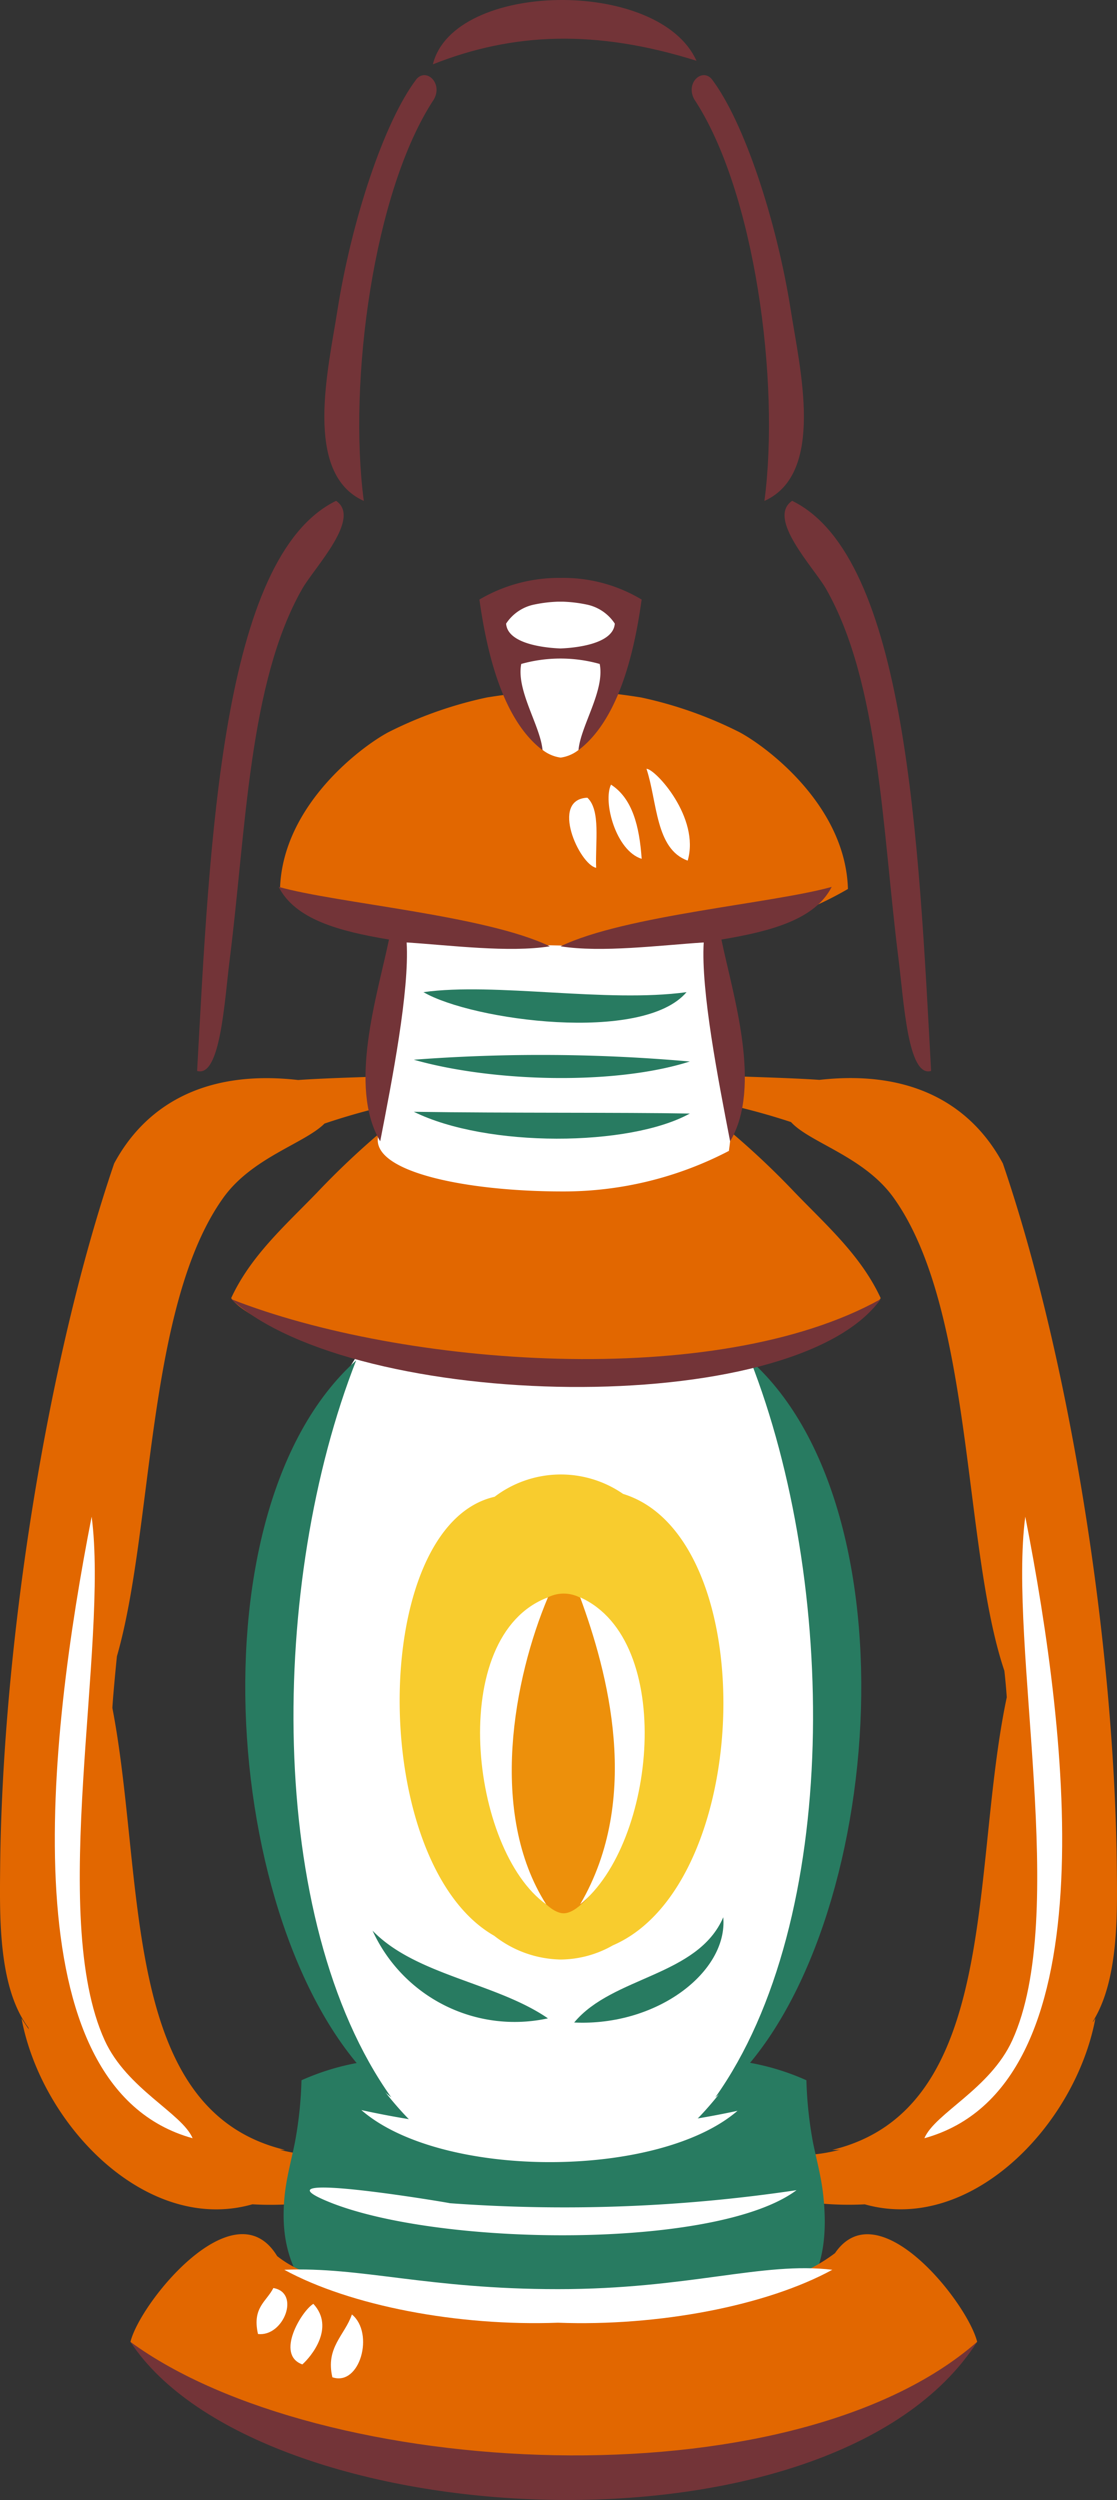 <svg xmlns="http://www.w3.org/2000/svg" width="62.928" height="140.807" viewBox="0 0 62.928 140.807">
  <rect x="0" y="0" width="62.928" height="140.807" fill="#333333" stroke="none"/>
  <g id="グループ_70926" data-name="グループ 70926" transform="translate(-1969.402 -1681.857)">
    <path id="パス_10470" data-name="パス 10470" d="M6.99,1048.863c2.056-7.145,1.651-19.777,6-25.832,1.624-2.259,4.574-3.052,5.693-4.169a37.533,37.533,0,0,1,4.53-1.221,2.533,2.533,0,0,0,.112-1.49c-1.457.071-4.394.133-6.147.259a.169.169,0,0,1,.03,0c-5.54-.635-8.741,1.653-10.375,4.7C3.115,1032,.531,1047.969.41,1060.83c-.026,2.8-.091,6.705,1.588,8.948.009.035.019.066.03.1-.139-.2-.279-.409-.414-.618,1.128,6.047,7.064,12.162,13.007,10.472a17.8,17.8,0,0,0,2.585-.04,5.047,5.047,0,0,0,.457-2.763,10.393,10.393,0,0,1-1.484-.263c.091,0,.179.008.27,0-9.3-2.234-7.854-15.218-9.716-24.89.044-.788.234-2.715.257-2.918" transform="translate(1969 726.278)" fill="#e26700" fill-rule="evenodd"/>
    <path id="パス_10471" data-name="パス 10471" d="M12.658,1087.3c-.6-1.417-3.7-2.775-4.954-5.514-3.215-7.051.226-22.219-.737-29.5-2.467,12.606-4.724,32.136,5.691,35.01" transform="translate(1967.598 714.994)" fill="#fff" fill-rule="evenodd"/>
    <path id="パス_10472" data-name="パス 10472" d="M80.194,1069.406c1.419-2.286,1.362-5.926,1.333-8.577-.121-12.862-2.7-28.834-6.42-39.721-1.63-3.042-4.819-5.325-10.333-4.707-1.766-.123-4.58-.183-6-.252a2.56,2.56,0,0,0,.112,1.49,37.862,37.862,0,0,1,4.287,1.139c1.054,1.16,4.109,1.937,5.771,4.251,4.519,6.291,3.9,19.7,6.248,26.654.055.489.1.988.135,1.491-2.053,9.728-.346,23.21-9.839,25.494.152,0,.3,0,.446-.01a9.939,9.939,0,0,1-1.5.269,5.046,5.046,0,0,0,.456,2.763,17.54,17.54,0,0,0,2.437.044c5.942,1.673,11.866-4.436,12.993-10.476-.047.076-.1.149-.149.224.008-.027.014-.052.019-.077" transform="translate(1950.793 726.278)" fill="#e26700" fill-rule="evenodd"/>
    <path id="パス_10473" data-name="パス 10473" d="M76.115,1087.3c.6-1.417,3.7-2.775,4.952-5.514,3.22-7.051-.226-22.219.735-29.5,2.471,12.606,4.727,32.136-5.687,35.01" transform="translate(1945.361 714.994)" fill="#fff" fill-rule="evenodd"/>
    <path id="パス_10474" data-name="パス 10474" d="M54.028,1104.4c-.108-1.007-.387-2.012-.57-2.919a22.322,22.322,0,0,1-.374-3.517,13.744,13.744,0,0,0-3.508-1.039,25.087,25.087,0,0,1-3.211,3.68,34.292,34.292,0,0,1-7.257.635,38.715,38.715,0,0,1-7.753-.635,25.248,25.248,0,0,1-3.206-3.68,13.774,13.774,0,0,0-3.51,1.039,22,22,0,0,1-.374,3.517c-.181.906-.459,1.912-.569,2.919-.393,3.687,1.076,5.283,2.7,7.38a65.007,65.007,0,0,0,12.468,1.211,70.4,70.4,0,0,0,12.965-1.255c1.622-2.1,2.6-3.65,2.2-7.337" transform="translate(1961.748 701.06)" fill="#287b61"/>
    <path id="パス_10475" data-name="パス 10475" d="M50.778,1112.109a9.365,9.365,0,0,1-1.5.925,52.767,52.767,0,0,1-14.339,2.079,52.714,52.714,0,0,1-14.337-2.079,5.91,5.91,0,0,1-1.25-.758h0c-2.4-3.948-7.731,2.622-8.264,4.83,1.662,1.893,8.738,8.064,23.85,8.064s22.188-6.171,23.85-8.064c-.528-2.171-5.56-8.569-8.007-5" transform="translate(1965.664 696.652)" fill="#e26700" fill-rule="evenodd"/>
    <path id="パス_10476" data-name="パス 10476" d="M11.085,1119.86c10.676,7.817,37.173,9.208,47.7,0-8.166,12.752-40.5,10.964-47.7,0" transform="translate(1965.664 693.898)" fill="#733438" fill-rule="evenodd"/>
    <path id="パス_10477" data-name="パス 10477" d="M22.363,1115.452c1.546.263.574,2.759-.866,2.589-.338-1.492.482-1.823.866-2.589" transform="translate(1962.439 695.274)" fill="#fff" fill-rule="evenodd"/>
    <path id="パス_10478" data-name="パス 10478" d="M25.484,1116.747c1.238,1.343-.131,2.976-.62,3.411-1.545-.554-.024-3.035.62-3.411" transform="translate(1961.572 694.87)" fill="#fff" fill-rule="evenodd"/>
    <path id="パス_10479" data-name="パス 10479" d="M28.689,1117.616c1.285,1.052.452,4.064-1.1,3.537-.395-1.678.7-2.367,1.1-3.537" transform="translate(1960.538 694.599)" fill="#fff" fill-rule="evenodd"/>
    <path id="パス_10480" data-name="パス 10480" d="M54.563,1113.917c-3.928-.473-8.077,1.091-15.452,1.091s-11.082-1.272-15.422-1.091c3.71,2.025,9.773,3.19,15.418,2.981,5.658.214,11.739-.952,15.456-2.981" transform="translate(1961.729 695.781)" fill="#fff" fill-rule="evenodd"/>
    <path id="パス_10481" data-name="パス 10481" d="M53.2,1107.371c-4.5,3.356-20.134,3.186-26.341.662-4.636-1.887,7.2.117,6.8.071a88.658,88.658,0,0,0,19.538-.733" transform="translate(1961.075 697.844)" fill="#fff" fill-rule="evenodd"/>
    <path id="パス_10482" data-name="パス 10482" d="M30,1100.877a49.745,49.745,0,0,0,21.192.042c-4.467,3.852-16.7,3.87-21.192-.042" transform="translate(1959.759 699.825)" fill="#fff" fill-rule="evenodd"/>
    <path id="パス_10483" data-name="パス 10483" d="M30.778,1079.325a56.033,56.033,0,0,0,15.334.028c4.937-4.692,8.284-13.777,8.284-24.222,0-15.248-7.136-26.318-15.937-26.318s-15.938,11.07-15.938,26.318c0,10.426,3.336,19.5,8.257,24.194" transform="translate(1962.094 722.324)" fill="#fff"/>
    <path id="パス_10484" data-name="パス 10484" d="M55.834,1085.089c.264,3.069-3.723,6.149-8.4,5.928,2.165-2.612,6.96-2.591,8.4-5.928" transform="translate(1954.315 704.754)" fill="#287b61" fill-rule="evenodd"/>
    <path id="パス_10485" data-name="パス 10485" d="M30.917,1086.185c2.425,2.516,6.954,2.927,9.881,4.94a8.8,8.8,0,0,1-9.881-4.94" transform="translate(1959.473 704.412)" fill="#287b61" fill-rule="evenodd"/>
    <path id="パス_10486" data-name="パス 10486" d="M60.968,1039.484c9.745,8.727,7.326,34.06-1.975,41.51,7.11-9.994,6.853-29.073,1.975-41.51" transform="translate(1950.707 718.993)" fill="#287b61" fill-rule="evenodd"/>
    <path id="パス_10487" data-name="パス 10487" d="M26.741,1039.484c-9.747,8.727-7.328,34.06,1.975,41.51-7.112-9.994-6.857-29.073-1.975-41.51" transform="translate(1962.728 718.993)" fill="#287b61" fill-rule="evenodd"/>
    <path id="パス_10488" data-name="パス 10488" d="M45.725,1049.922a6.167,6.167,0,0,0-7.237.162c-7.106,1.618-7.152,20.653-.025,24.725a6.237,6.237,0,0,0,3.757,1.339,6.022,6.022,0,0,0,2.932-.8c7.971-3.442,8.421-23.015.572-25.426" transform="translate(1958.779 716.076)" fill="#f8cc2e" fill-rule="evenodd"/>
    <path id="パス_10489" data-name="パス 10489" d="M48.758,1067.483c0,5.154-2.653,9.108-3.995,9.108s-3.993-3.955-3.993-9.108,1.787-8.9,3.993-8.9,3.995,3.745,3.995,8.9" transform="translate(1956.396 713.029)" fill="#ed900b"/>
    <path id="パス_10490" data-name="パス 10490" d="M47.924,1058.892c5.377,2.4,4.283,13.847,0,17.29,3.5-5.979,1.526-13.131,0-17.29" transform="translate(1954.163 712.933)" fill="#fff" fill-rule="evenodd"/>
    <path id="パス_10491" data-name="パス 10491" d="M43.548,1058.892c-1.913,4.528-3.377,12.147-.1,17.29-4.281-3.052-5.643-15.134.1-17.29" transform="translate(1956.723 712.933)" fill="#fff" fill-rule="evenodd"/>
    <path id="パス_10492" data-name="パス 10492" d="M55.929,1030.15c-1.109-2.393-3.037-4.083-4.845-5.959a45.66,45.66,0,0,0-3.571-3.376,47.4,47.4,0,0,1-9.878,1.124,47.382,47.382,0,0,1-9.879-1.124,45.224,45.224,0,0,0-3.567,3.376c-1.812,1.876-3.744,3.566-4.852,5.959,1.119,1.632,8.679,4.355,18.3,4.355s17.177-2.724,18.294-4.355" transform="translate(1963.088 724.821)" fill="#e26700"/>
    <path id="パス_10493" data-name="パス 10493" d="M50.63,1009.023a16.2,16.2,0,0,1-.651-5.235c-.713.12-6.584.322-8.8.349a60.187,60.187,0,0,1-8.61-.722,31.671,31.671,0,0,1-.3,5.265,48.14,48.14,0,0,0-.923,7.072c-.12,1.9,5.077,2.957,10.424,2.957a20.129,20.129,0,0,0,9.357-2.284,18.2,18.2,0,0,0-.5-7.4" transform="translate(1959.339 730.254)" fill="#fff"/>
    <path id="パス_10494" data-name="パス 10494" d="M55.334,995.79c-.131-4.717-4.6-8.025-6.1-8.829A22.907,22.907,0,0,0,43.685,985a37.146,37.146,0,0,0-4.344-.442,37.2,37.2,0,0,0-4.35.442,22.852,22.852,0,0,0-5.552,1.959c-1.5.8-5.967,4.112-6.1,8.829a19.966,19.966,0,0,0,6.8,2.438,68.1,68.1,0,0,0,9.2.747,68.056,68.056,0,0,0,9.191-.747,19.957,19.957,0,0,0,6.8-2.438" transform="translate(1961.838 736.141)" fill="#e26700"/>
    <path id="パス_10495" data-name="パス 10495" d="M48.459,977.2a5.929,5.929,0,0,0-7.905,0c-.228.807.733,4.116,1.168,5.093a15.384,15.384,0,0,0,1.491,2.624,2.116,2.116,0,0,0,1.3.7,2.1,2.1,0,0,0,1.29-.7,15.389,15.389,0,0,0,1.492-2.624c.433-.977,1.4-4.286,1.169-5.093" transform="translate(1956.475 738.911)" fill="#fff"/>
    <path id="パス_10496" data-name="パス 10496" d="M19.337,1034.47c9.632,3.793,27.343,5.159,36.592,0-4.9,6.855-29.624,6.336-36.592,0" transform="translate(1963.088 720.558)" fill="#733438" fill-rule="evenodd"/>
    <path id="パス_10497" data-name="パス 10497" d="M34.3,1019.128c5.374.082,11.7.028,15.547.1-3.4,1.876-11.428,1.931-15.547-.1" transform="translate(1958.416 725.348)" fill="#287b61" fill-rule="evenodd"/>
    <path id="パス_10498" data-name="パス 10498" d="M34.3,1014.745a95.137,95.137,0,0,1,15.547.1c-4.27,1.36-11.159,1.149-15.547-.1" transform="translate(1958.416 726.799)" fill="#287b61" fill-rule="evenodd"/>
    <path id="パス_10499" data-name="パス 10499" d="M35.087,1009.26c4.024-.565,10.333.618,14.822,0-2.462,2.9-12.077,1.6-14.822,0" transform="translate(1958.171 728.478)" fill="#287b61" fill-rule="evenodd"/>
    <path id="パス_10500" data-name="パス 10500" d="M53.356,991.04c.492,0,3.028,2.753,2.321,5.172-1.821-.648-1.707-3.315-2.321-5.172" transform="translate(1952.467 734.118)" fill="#fff" fill-rule="evenodd"/>
    <path id="パス_10501" data-name="パス 10501" d="M50.388,992.338c1.2.774,1.6,2.329,1.728,4.18-1.453-.453-2.192-3.212-1.728-4.18" transform="translate(1953.436 733.712)" fill="#fff" fill-rule="evenodd"/>
    <path id="パス_10502" data-name="パス 10502" d="M48.542,997.358c-.948-.2-2.612-3.855-.494-3.951.763.717.437,2.527.494,3.951" transform="translate(1954.445 733.379)" fill="#fff" fill-rule="evenodd"/>
    <path id="パス_10503" data-name="パス 10503" d="M61.593,1000.71c-3.286.928-11.67,1.6-15.274,3.348,2.3.366,5.594-.058,8.064-.218-.164,2.727.816,7.728,1.487,11.2,1.831-3.069.15-8.261-.49-11.364,2.831-.471,5.284-1.141,6.213-2.966" transform="translate(1954.664 731.099)" fill="#733438" fill-rule="evenodd"/>
    <path id="パス_10504" data-name="パス 10504" d="M23.228,1000.71c3.288.928,11.668,1.6,15.277,3.348-2.306.366-5.6-.058-8.067-.218.162,2.727-.815,7.728-1.489,11.2-1.831-3.069-.148-8.261.494-11.364-2.832-.471-5.286-1.141-6.215-2.966" transform="translate(1961.873 731.099)" fill="#733438" fill-rule="evenodd"/>
    <path id="パス_10505" data-name="パス 10505" d="M44.243,975.409a8.809,8.809,0,0,0-4.572,1.219c.464,3.322,1.406,6.848,3.556,8.482-.118-1.365-1.492-3.354-1.2-4.855a8.161,8.161,0,0,1,4.42,0c.3,1.5-1.077,3.49-1.195,4.855,2.152-1.635,3.1-5.16,3.558-8.482a8.568,8.568,0,0,0-4.57-1.219m0,3.974c-.325-.015-2.975-.11-3.065-1.4a2.485,2.485,0,0,1,1.6-1.077,7.79,7.79,0,0,1,1.332-.159c.044,0,.084,0,.129,0s.084,0,.127,0a7.831,7.831,0,0,1,1.334.159,2.492,2.492,0,0,1,1.6,1.077c-.091,1.29-2.745,1.386-3.064,1.4" transform="translate(1956.74 738.998)" fill="#733438" fill-rule="evenodd"/>
    <path id="パス_10506" data-name="パス 10506" d="M24.378,969.1c1.449.982-1.2,3.73-1.9,4.941-3.021,5.279-3.172,13.6-4.088,20.851-.3,2.357-.52,6.713-1.841,6.318.706-12.829,1.363-28.954,7.828-32.11" transform="translate(1963.958 740.966)" fill="#733438" fill-rule="evenodd"/>
    <path id="パス_10507" data-name="パス 10507" d="M32.155,934.465c.549-.651,1.5.21.988,1.133-3.406,5.153-4.842,15.9-3.951,22.621-3.434-1.539-2-7.439-1.485-10.744.792-5.023,2.617-10.6,4.449-13.01" transform="translate(1960.706 751.852)" fill="#733438" fill-rule="evenodd"/>
    <path id="パス_10508" data-name="パス 10508" d="M35.86,931.707c4.511-1.79,9.169-1.984,14.85-.2-2.11-4.691-13.7-4.5-14.85.2" transform="translate(1957.929 753.773)" fill="#733438" fill-rule="evenodd"/>
    <path id="パス_10509" data-name="パス 10509" d="M58.193,934.465c-.551-.651-1.5.21-.99,1.133,3.406,5.153,4.842,15.9,3.953,22.621,3.435-1.539,2-7.439,1.485-10.744-.792-5.023-2.621-10.6-4.449-13.01" transform="translate(1951.311 751.852)" fill="#733438" fill-rule="evenodd"/>
    <path id="パス_10510" data-name="パス 10510" d="M65.092,969.1c-1.451.982,1.2,3.73,1.9,4.941,3.026,5.279,3.176,13.6,4.092,20.851.3,2.357.52,6.713,1.838,6.318-.7-12.829-1.361-28.954-7.826-32.11" transform="translate(1948.936 740.966)" fill="#733438" fill-rule="evenodd"/>
  </g>
</svg>
